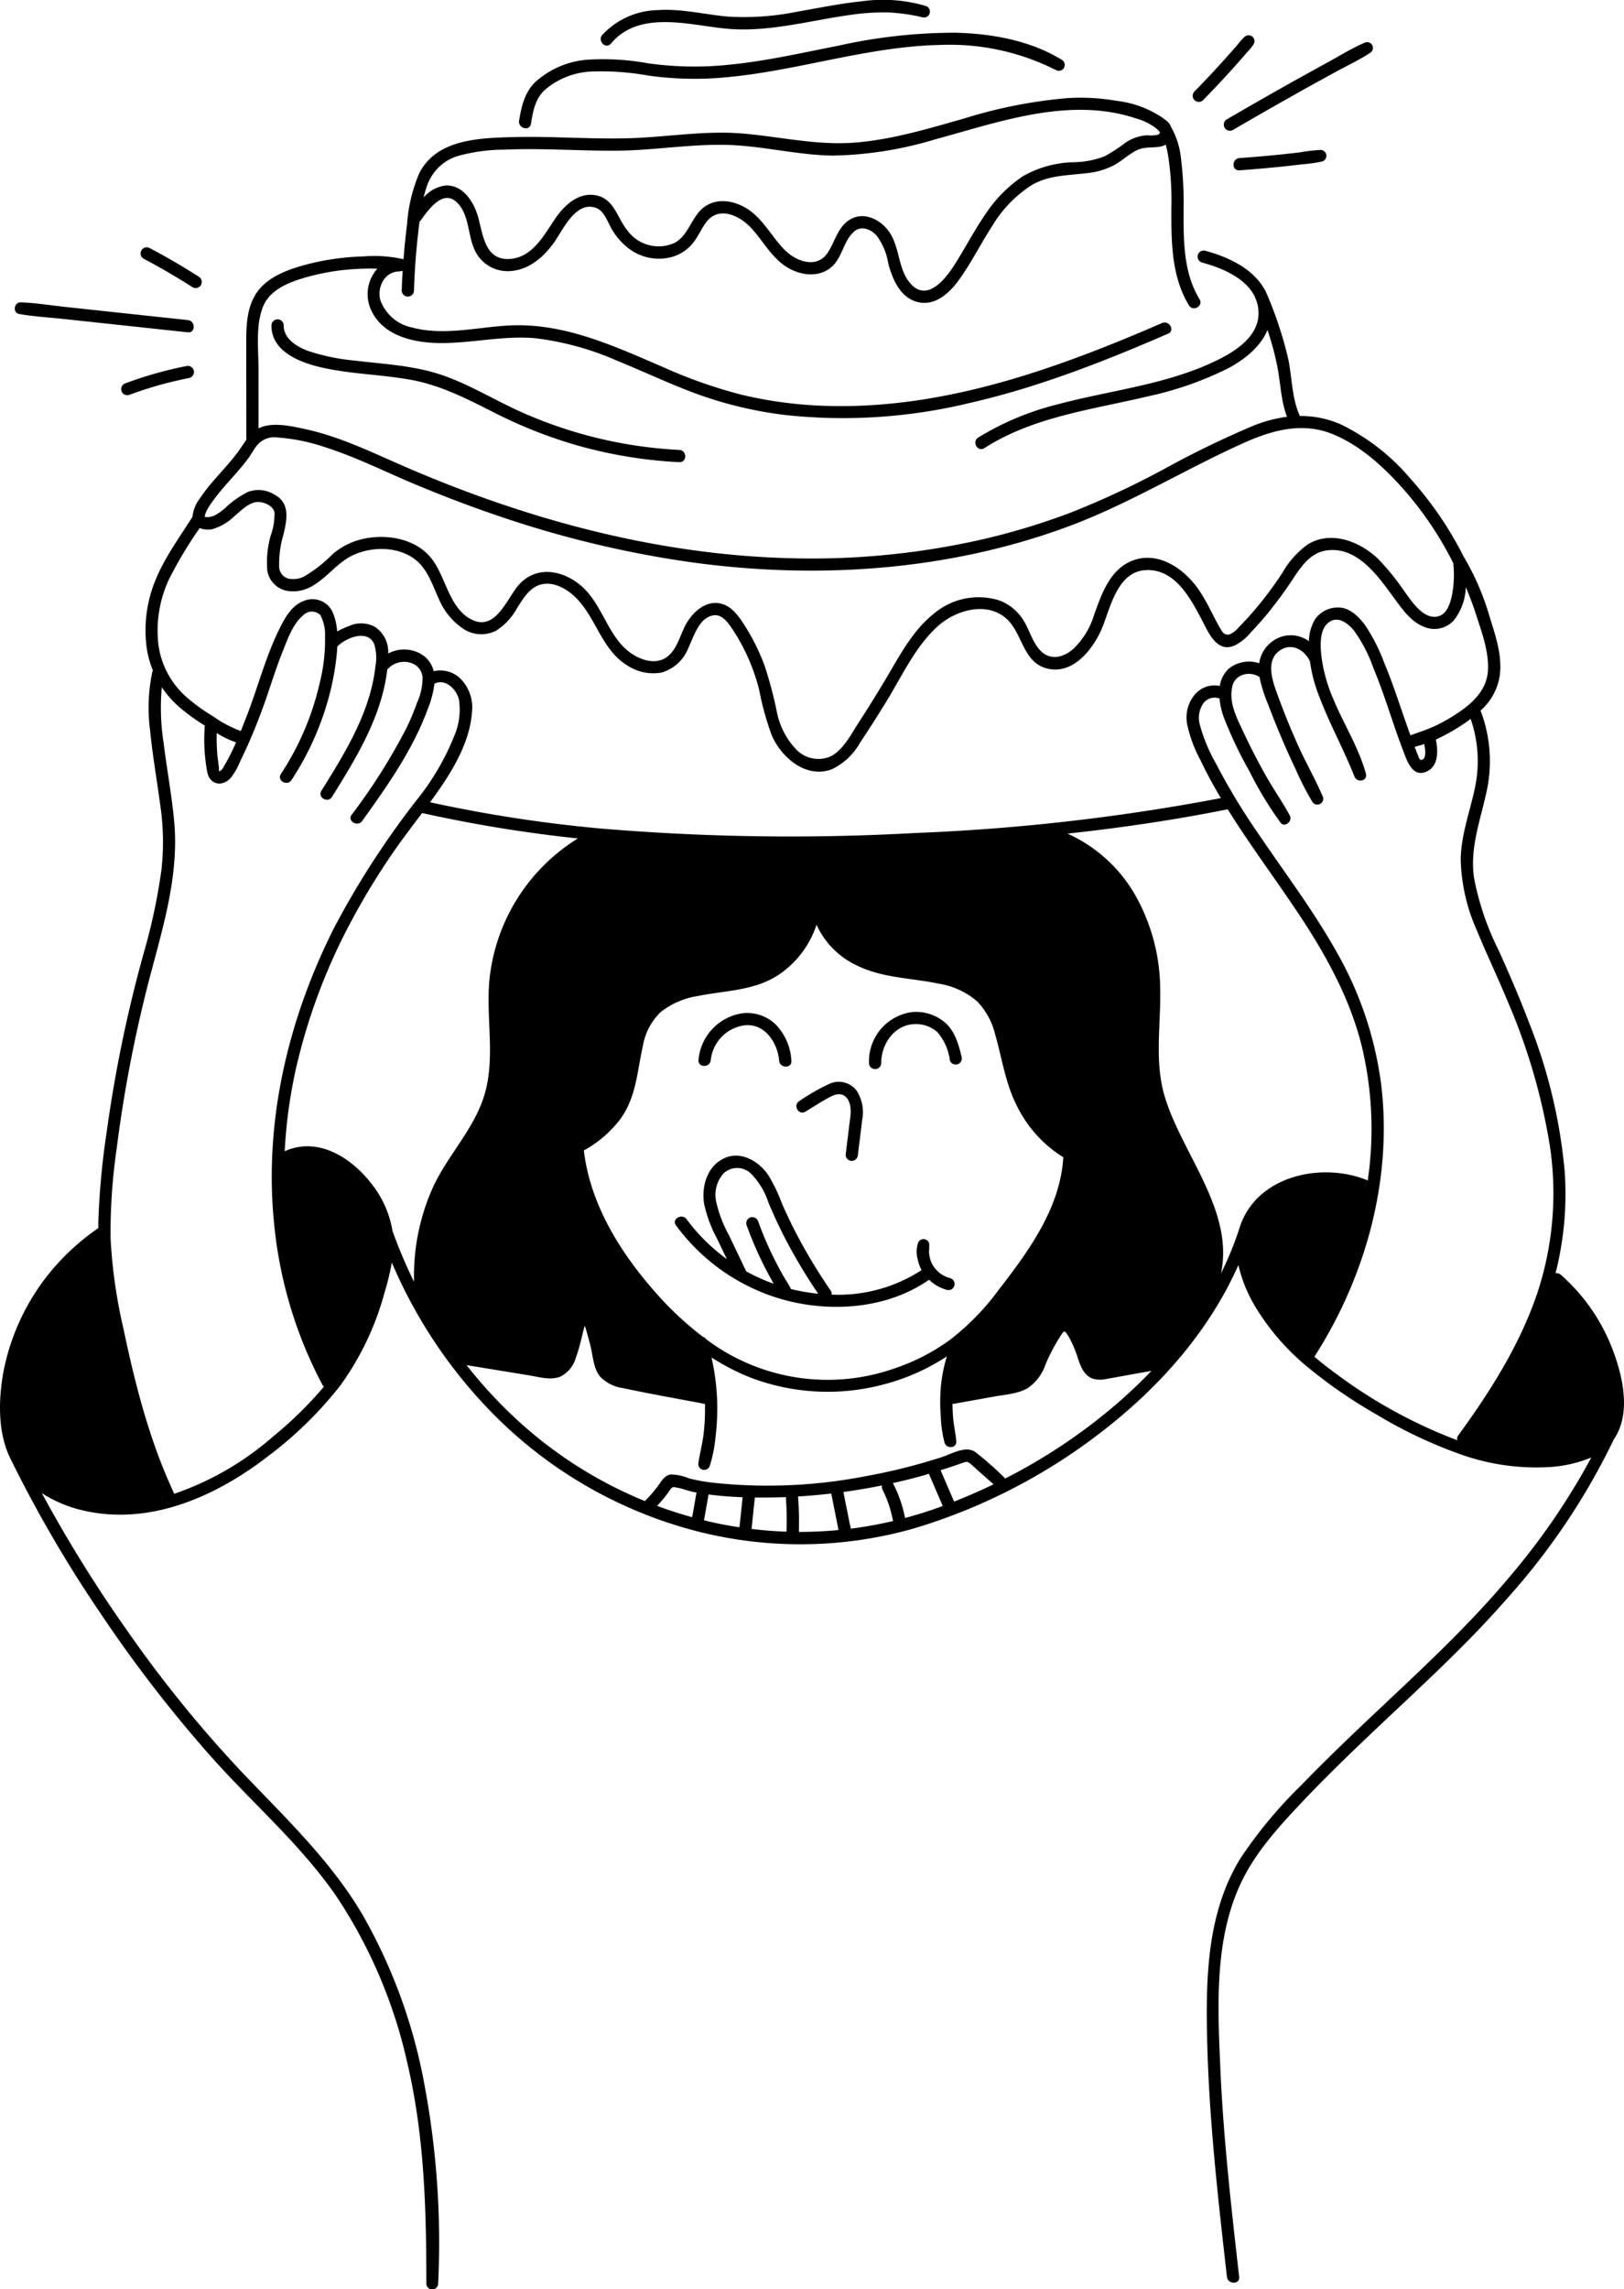 <svg id="Gruppe_3007" data-name="Gruppe 3007" xmlns="http://www.w3.org/2000/svg" xmlns:xlink="http://www.w3.org/1999/xlink" width="220.293" height="310.465" viewBox="0 0 220.293 310.465">
  <defs>
    <clipPath id="clip-path">
      <rect id="Rechteck_115" data-name="Rechteck 115" width="220.293" height="310.465"/>
    </clipPath>
  </defs>
  <g id="Gruppe_3006" data-name="Gruppe 3006" clip-path="url(#clip-path)">
    <path id="Pfad_187" data-name="Pfad 187" d="M144.207,213.065a5.338,5.338,0,0,1,4.186-4.646c2.935-.62,4.858,2.116,5.092,4.732.094,1.057,1.755,1.073,1.66.009a7.689,7.689,0,0,0-2-4.785,5.514,5.514,0,0,0-4.767-1.634,7,7,0,0,0-5.834,6.315c-.083,1.067,1.577,1.068,1.66.009" transform="translate(-47.793 -69.298)"/>
    <path id="Pfad_188" data-name="Pfad 188" d="M178.994,213.384c-.015-2.477,1.7-5.077,4.332-5.257a4.384,4.384,0,0,1,3.258,1.046,7.162,7.162,0,0,1,1.714,3.835.831.831,0,0,0,1.607-.418c-.412-1.75-.925-3.605-2.379-4.792a6.073,6.073,0,0,0-4.34-1.319,6.743,6.743,0,0,0-5.852,6.9.83.83,0,0,0,1.66.009" transform="translate(-59.457 -69.221)"/>
    <path id="Pfad_189" data-name="Pfad 189" d="M163.74,224.782c1.131-.683,2.245-1.434,3.421-2.04.909-.469,1.836-.526,2.38.455.564,1.015.283,2.335.149,3.425l-.489,4a.835.835,0,0,0,.825.834.85.85,0,0,0,.834-.826c.191-1.563.395-3.125.573-4.69a5.377,5.377,0,0,0-.774-4.046,3.055,3.055,0,0,0-3.681-.885,28.941,28.941,0,0,0-4.068,2.333c-.913.551-.086,1.99.83,1.437" transform="translate(-54.488 -74.013)"/>
    <path id="Pfad_190" data-name="Pfad 190" d="M172.2,252.611A5.5,5.5,0,0,0,174.668,254a.83.83,0,0,0,.429-1.6c-.131-.033-.261-.07-.389-.114l-.127-.046-.128-.055a4.7,4.7,0,0,1-.668-.381c-.013-.009-.08-.058-.091-.064-.031-.025-.062-.049-.092-.074-.1-.086-.2-.177-.3-.273s-.183-.2-.275-.3l-.031-.033a.076.076,0,0,0-.009-.013q-.061-.082-.118-.166a3.49,3.49,0,0,1-.6-1.424,3.15,3.15,0,0,1-.072-.762,6.757,6.757,0,0,0,.017-1,.787.787,0,0,0-.666-.583.8.8,0,0,0-.8.389,3.771,3.771,0,0,0-.1,2.291,5.28,5.28,0,0,0,.536,1.511,20.672,20.672,0,0,1-12.2,3.326.714.714,0,0,0-.13-.543,75.638,75.638,0,0,1-4.678-7.762q-1.045-2.011-1.95-4.091a21.946,21.946,0,0,0-1.851-3.835c-1.368-1.982-3.942-3.425-6.266-2.112-2.11,1.192-2.783,3.807-2.418,6.055a18.058,18.058,0,0,0,1.776,4.751l1.3,2.721a25.24,25.24,0,0,1-5.457-5.407c-.627-.849-2.072-.029-1.437.83A27.063,27.063,0,0,0,153.14,255.5c6.334,1.549,13.618.923,19.06-2.892m-24.874-1.278-2.27-4.763a16.935,16.935,0,0,1-1.758-4.657,4.317,4.317,0,0,1,1.075-3.769,2.683,2.683,0,0,1,3.748.16,10,10,0,0,1,2.3,3.876c.626,1.486,1.3,2.951,2.026,4.388a74.384,74.384,0,0,0,4.71,7.941,25.759,25.759,0,0,1-3.585-.609l-.105-.028c-.326-.666-.764-1.292-1.126-1.934q-.66-1.171-1.256-2.377a47.36,47.36,0,0,1-2.053-4.821.854.854,0,0,0-1.012-.594.838.838,0,0,0-.594,1.012,51.624,51.624,0,0,0,2.146,5.076q.591,1.207,1.248,2.382c.1.174.195.356.292.539a25.161,25.161,0,0,1-3.734-1.689,1.054,1.054,0,0,0-.049-.134" transform="translate(-46.173 -79.051)"/>
    <path id="Pfad_191" data-name="Pfad 191" d="M3.594,63.261c1.867.348,3.806.443,5.694.645l5.673.609,11.531,1.238c1.064.114,1.062-1.547.009-1.659L15.153,62.876l-5.491-.59c-1.938-.208-3.909-.543-5.857-.6-.891-.026-1.119,1.406-.211,1.575" transform="translate(-1.011 -20.682)"/>
    <path id="Pfad_192" data-name="Pfad 192" d="M29.129,52.021q3.389,1.787,6.618,3.855a.83.83,0,1,0,.822-1.442q-3.227-2.066-6.618-3.855a.83.83,0,1,0-.822,1.442" transform="translate(-9.628 -16.924)"/>
    <path id="Pfad_193" data-name="Pfad 193" d="M33.562,74.682A52.71,52.71,0,0,0,25.348,77a.854.854,0,0,0-.594,1.012.837.837,0,0,0,1.012.594,52.926,52.926,0,0,1,8.213-2.315.83.83,0,0,0-.418-1.607" transform="translate(-8.291 -25.033)"/>
    <path id="Pfad_194" data-name="Pfad 194" d="M88.112,77.2c-3.389-1.614-6.637-3.575-10.243-4.686-3.635-1.119-7.467-1.3-11.218-1.752a28.217,28.217,0,0,1-6.23-1.29c-1.52-.554-3.375-1.641-3.359-3.466A.83.83,0,0,0,55.4,66c-.033,3.522,3.845,5.01,6.7,5.673,4.018.933,8.172.962,12.221,1.7,4.143.757,7.736,2.652,11.458,4.528a63.072,63.072,0,0,0,11.3,4.425,62.123,62.123,0,0,0,13.639,2.214c1.07.054,1.073-1.606.009-1.66A59.774,59.774,0,0,1,88.112,77.2" transform="translate(-18.576 -21.861)"/>
    <path id="Pfad_195" data-name="Pfad 195" d="M107.538,19.021c.276-1.692.562-3.385,1.877-4.594a10.406,10.406,0,0,1,6.206-2.491,36.023,36.023,0,0,1,7.83.543,45.682,45.682,0,0,0,8.136.4c10.632-.487,20.808-4.335,31.467-4.556a31.938,31.938,0,0,1,15.719,3.419.8.8,0,0,0,.792-1.389c-4.271-2.634-9.511-3.57-14.461-3.687A72.657,72.657,0,0,0,149.36,8.4c-5.763,1.137-11.525,2.483-17.409,2.8a45.723,45.723,0,0,1-8.49-.378A33.867,33.867,0,0,0,115,10.342a11.947,11.947,0,0,0-6.771,2.921c-1.529,1.4-1.976,3.354-2.3,5.329-.17,1.046,1.431,1.484,1.6.429" transform="translate(-35.514 -2.229)"/>
    <path id="Pfad_196" data-name="Pfad 196" d="M123.974,5.912c3.818-4.569,10.53-2.523,15.548-2.034,5.751.562,11.341-1.087,16.989-1.865a31.871,31.871,0,0,1,4.9-.332,25.147,25.147,0,0,1,4.826.665A.8.8,0,0,0,166.65.8a20.6,20.6,0,0,0-8.74-.612c-2.949.3-5.85.912-8.768,1.417a36.137,36.137,0,0,1-9.262.647c-3.16-.271-6.3-1.093-9.49-.883a10.57,10.57,0,0,0-7.6,3.378c-.68.813.495,1.988,1.182,1.165" transform="translate(-41.101 0)"/>
    <path id="Pfad_197" data-name="Pfad 197" d="M244.8,15.987q1.783-1.82,3.5-3.7.834-.916,1.65-1.847.42-.479.835-.961a6.9,6.9,0,0,0,.885-1.1.8.8,0,0,0-.216-1.03.819.819,0,0,0-1.05.071,6.865,6.865,0,0,0-.848.949q-.392.456-.789.908-.84.958-1.7,1.9-1.691,1.858-3.45,3.651a.83.83,0,0,0,1.182,1.165" transform="translate(-81.602 -2.408)"/>
    <path id="Pfad_198" data-name="Pfad 198" d="M250.965,20.52q4.617-2.69,9.28-5.3,2.293-1.281,4.6-2.541c1.579-.864,3.251-1.639,4.757-2.624a.786.786,0,0,0-.785-1.36c-1.653.707-3.224,1.684-4.8,2.547q-2.3,1.26-4.6,2.541-4.664,2.606-9.28,5.3a.83.83,0,0,0,.83,1.437" transform="translate(-83.732 -2.89)"/>
    <path id="Pfad_199" data-name="Pfad 199" d="M260.732,30.917q-1.345.162-2.693.3-2.75.284-5.508.476c-1.061.074-1.075,1.734-.009,1.66q2.812-.2,5.615-.487,1.4-.147,2.8-.316a19.937,19.937,0,0,0,2.786-.39.8.8,0,0,0-.2-1.574,25.326,25.326,0,0,0-2.8.33" transform="translate(-84.4 -10.255)"/>
    <path id="Pfad_200" data-name="Pfad 200" d="M218.739,189.694a25.593,25.593,0,0,0-7.027-10.126.8.8,0,0,0-.706-.195,43.681,43.681,0,0,0,1.238-13.858,71.976,71.976,0,0,0-4.9-20.309c-1.232-3.24-2.61-6.421-4.03-9.582a37.528,37.528,0,0,1-3.367-9.9c-.567-3.964.8-7.583,1.639-11.389a19.177,19.177,0,0,0-.752-11.278,7.909,7.909,0,0,0,2.6-4.691c.376-2.728-.57-5.479-1.375-8.046a34.647,34.647,0,0,0-3.493-8.1,48.633,48.633,0,0,0-7.18-10.542,29.064,29.064,0,0,0-9.493-7.425,13.445,13.445,0,0,0-5.56-1.144c-1.142-2.451-1.041-5.281-1.621-7.893a52.525,52.525,0,0,0-3.058-9.089.8.8,0,0,0-.158-.241c-1.568-2.808-4.961-4.374-8.05-5.2a.83.83,0,0,0-.429,1.6c2.638.7,5.956,2.065,7.2,4.651l0,.012c.063.149.124.3.186.448a5.113,5.113,0,0,1,.314,1.768c-.006,3.5-3.774,5.56-6.533,6.809-6.531,2.957-13.786,3.7-20.654,5.539a38.08,38.08,0,0,0-10.836,4.519c-.9.575-.07,2.015.83,1.437,6.654-4.273,14.646-5.226,22.182-7.025a45.93,45.93,0,0,0,10.894-3.806c2.154-1.141,4.4-2.9,5.333-5.2a40.621,40.621,0,0,1,1.3,4.792c.479,2.366.5,4.747,1.347,6.985a18.974,18.974,0,0,0-4.5,1.185,128.588,128.588,0,0,0-12.413,6.034,118.033,118.033,0,0,1-12.314,5.731,92.311,92.311,0,0,1-12.495,3.767,104.523,104.523,0,0,1-26.458,2.439c-18.112-.58-35.873-5.522-52.394-12.788-4.065-1.788-8.135-3.722-12.5-4.672-1.8-.393-4.081-.935-5.893-.349a3.493,3.493,0,0,0-.542.231q0-4.051-.007-8.1c0-2.666-.4-5.8.585-8.34.942-2.436,3.64-3.417,5.964-4.083a31.2,31.2,0,0,1,6.918-1.111q1.334-.073,2.661-.03a5.152,5.152,0,0,0-.857,5.594c1.644,3.615,5.949,4.491,9.534,4.495,4.268,0,8.472-1.037,12.75-.658A39.233,39.233,0,0,1,83.79,55.647c3.673,1.494,7.255,3.209,10.986,4.56A53.817,53.817,0,0,0,106.765,63a72.849,72.849,0,0,0,24.619-1.623c9.345-2.116,18.3-5.631,27.069-9.434.978-.424.14-1.858-.83-1.437-14.351,6.222-29.564,11.7-45.433,11.232a56.314,56.314,0,0,1-11.541-1.5,66.11,66.11,0,0,1-10.609-3.72c-6.569-2.824-13.264-5.962-20.586-5.7-4.436.161-9.112,1.471-13.5.3a5.808,5.808,0,0,1-4.347-3.682c-.5-1.734.518-3.877,2.492-3.929a.863.863,0,0,0,.321-.07c.033.006.066.008.1.014a.885.885,0,0,0,.1,0c-.053.885-.1,1.769-.126,2.656a.83.83,0,0,0,1.659.009c.085-2.569.265-5.134.556-7.689.064-.562.127-1.129.2-1.7a.886.886,0,0,0,.195-.192c.935-1.28,2.793-3.987,4.59-2.628,1.88,1.421,1.729,4.273,2.527,6.28a4.926,4.926,0,0,0,5.106,3.259c2.451-.207,4.329-1.83,5.736-3.736,1.25-1.694,2.939-5.751,5.711-4.85,1.095.356,1.552,1.674,2.045,2.6A8.712,8.712,0,0,0,85.05,40.2a6.727,6.727,0,0,0,6.3,1.276,5.672,5.672,0,0,0,2.62-1.787c.707-.877,1.137-1.922,1.8-2.827,1.675-2.291,4.518-.97,6.1.723,1.707,1.833,2.871,4.222,5.125,5.486,1.872,1.05,4.318,1.272,5.959-.322,1.335-1.3,1.517-3.468,2.913-4.661.984-.841,2.236-.31,3.027.528a8.633,8.633,0,0,1,1.608,3.845c.577,2.137,1.641,4.661,4.05,5.21,2.388.544,4.321-1.33,5.594-3.106,1.645-2.3,2.9-4.844,4.434-7.208a16.922,16.922,0,0,1,5.36-5.557c2.36-1.389,4.951-1.3,7.579-1.638a9.927,9.927,0,0,0,3.681-1.115c1.012-.574,1.872-1.382,2.9-1.93,1-.534,2.01-.36,3.09-.51a2.644,2.644,0,0,0,.939-.3,17.288,17.288,0,0,1,.362,1.718,40.493,40.493,0,0,1,.4,6.986c0,4.474-.011,9.143,2.39,13.093.554.91,1.992.084,1.436-.829-2.271-3.737-2.164-8.183-2.167-12.407a46.636,46.636,0,0,0-.335-6.526,10.951,10.951,0,0,0-1.365-4.438,1.919,1.919,0,0,0-.892-1.025c-.049-.044-.09-.094-.141-.136a14.063,14.063,0,0,0-6.31-2.373,29.049,29.049,0,0,0-6.765-.37,65.879,65.879,0,0,0-14.089,2.8c-4.828,1.365-9.694,2.839-14.721,3.231-5.13.4-10.1-.8-15.178-1.23-5.168-.441-10.288.491-15.445.637-5.225.149-10.447-.294-15.672-.154-4.564.121-10.431.249-12.776,4.927a21.316,21.316,0,0,0-1.646,6.934q-.3,2.347-.476,4.706a17.725,17.725,0,0,0-5.435-.383,34.207,34.207,0,0,0-7.581,1.054c-2.4.633-5.2,1.577-6.741,3.641-1.69,2.258-1.583,5.259-1.581,7.939l.011,12a.912.912,0,0,0,.025.206c-.4.548-.766,1.143-1.177,1.7-1.627,2.185-3.675,4.035-5.176,6.32a4.818,4.818,0,0,0-.972,2.449c-1.767,2.8-3.754,5.489-5.014,8.57a17.839,17.839,0,0,0-1.189,9.28,12.67,12.67,0,0,0,.812,2.931,23.348,23.348,0,0,0-.35,8.281c.316,3.252.889,6.471,1.319,9.709a34.451,34.451,0,0,1,.215,9.069,79.646,79.646,0,0,1-2.355,11.134,183.263,183.263,0,0,0-5.062,24.357,103.172,103.172,0,0,0-1.149,12.352c0,.262,0,.523,0,.784q-1.19.811-2.3,1.734a2.1,2.1,0,0,0-.224.195A30.457,30.457,0,0,0,.443,192.86c-.65,3.7-.76,8.019.9,11.5,0,.009.006.019.011.028a173.367,173.367,0,0,0,12.37,21.236,181.422,181.422,0,0,0,15.208,19.642c5.663,6.312,12.193,11.913,16.956,18.988a67.128,67.128,0,0,1,9.382,22.3c2.3,9.827,2.564,19.784,2.564,29.827a.8.8,0,0,0,1.6.009A115.754,115.754,0,0,0,57.571,289.4a72.8,72.8,0,0,0-8.319-22.9c-4.363-7.463-10.59-13.314-16.49-19.525A167.855,167.855,0,0,1,17.13,227.664,184.218,184.218,0,0,1,5.674,209.19a17.315,17.315,0,0,0,5.268,2.271c9.15,2.292,18.3-1.755,25.431-7.287a52.475,52.475,0,0,0,9.766-9.545,38.689,38.689,0,0,0,6.019-12.618,34.292,34.292,0,0,0,.99-4.1,65.988,65.988,0,0,0,13.686,20.474A59.8,59.8,0,0,0,92.67,213.843a56.382,56.382,0,0,0,31.313.133,78.205,78.205,0,0,0,26.9-14.247c7.155-5.784,13.357-13.014,17.1-21.471a19.6,19.6,0,0,0,2.472,5.936,32.253,32.253,0,0,0,7.025,7.987,66.9,66.9,0,0,0,9.2,6.323,62.823,62.823,0,0,0,11.193,5.334,30.564,30.564,0,0,0,11.916,1.836,17.537,17.537,0,0,0,6.073-1.321,92.933,92.933,0,0,1-11.147,16.256c-5.653,6.745-12.148,12.7-18.534,18.73-3.278,3.1-6.537,6.216-9.668,9.463a61.122,61.122,0,0,0-8.223,9.88c-4.567,7.354-4.737,16.27-4.541,24.658.251,10.755,1.468,21.455,2.683,32.135.119,1.05,1.78,1.068,1.659.009-1.07-9.408-2.141-18.825-2.553-28.29-.368-8.469-.867-17.908,3.071-25.7,1.91-3.779,4.774-6.958,7.652-10.022,3.087-3.288,6.321-6.432,9.59-9.538,6.309-6,12.812-11.833,18.54-18.4A91.732,91.732,0,0,0,218.912,201.9a6.43,6.43,0,0,0,.356-.572c1.911-3.478.8-8.151-.529-11.635M62,27.877a24.111,24.111,0,0,1,6.529-.893c5.041-.219,10.081.18,15.123.144,4.933-.035,9.831-.891,14.764-.791,4.888.1,9.666,1.389,14.557,1.454a50.723,50.723,0,0,0,13.879-2.2c8.729-2.371,18.213-5.838,27.237-2.847a8.025,8.025,0,0,1,2.745,1.353.8.8,0,0,0,.189.166,3.415,3.415,0,0,1,.323.368l0,0a.407.407,0,0,1-.258.325,4.458,4.458,0,0,1-1.464.084,5.757,5.757,0,0,0-2.953,1,22.807,22.807,0,0,1-2.828,1.848,12.178,12.178,0,0,1-4.087.8,14.557,14.557,0,0,0-7.023,1.915,18.316,18.316,0,0,0-5.046,5.116c-1.583,2.281-2.832,4.771-4.349,7.095-1.2,1.837-3.583,4.787-5.777,2.394-1.773-1.934-1.46-4.924-2.929-7.049-1.17-1.692-3.449-2.861-5.38-1.665-1.6.99-1.987,2.947-2.947,4.431-1.428,2.208-4.176,1.3-5.764-.245-1.783-1.732-2.876-4.089-4.956-5.525-1.746-1.2-4.193-1.739-6.024-.412-1.787,1.294-2.1,3.875-4.1,4.91a5.246,5.246,0,0,1-6.352-1.7c-1.363-1.652-1.765-4.232-4.173-4.753-2.438-.528-4.4,1.331-5.648,3.176-1.508,2.227-3.051,5.2-6.087,5.431-3.326.251-3.659-3.089-4.3-5.519-.541-2.06-2.021-4.559-4.467-4.44a4.654,4.654,0,0,0-2.973,1.636c.11-.457.234-.909.384-1.353A6.414,6.414,0,0,1,62,27.877M28.621,74.991c1.5-2.2,3.5-4.018,5.071-6.164.4-.54.7-1.145,1.12-1.67a3.033,3.033,0,0,1,2.842-1.131A25.509,25.509,0,0,1,43.977,67.3c4.2,1.326,8.148,3.32,12.2,5.019s8.146,3.254,12.308,4.638a141.505,141.505,0,0,0,25.562,6.026c16.93,2.3,34.5,1.111,50.617-4.8,8.316-3.05,15.83-7.714,23.879-11.345,3.982-1.8,8.118-2.983,12.338-1.228,3.738,1.554,6.9,4.491,9.549,7.483a47.008,47.008,0,0,1,6.694,9.949c.007.011.013.023.021.033a.859.859,0,0,0,0,.11,14.6,14.6,0,0,1-.192,4.256c-.228,1.053-.657,2.5-1.835,2.828-1.932.534-3.532-1.894-4.478-3.187a33.469,33.469,0,0,0-3.715-4.608c-2.461-2.35-6.387-3.9-9.545-1.938a12.071,12.071,0,0,0-3.425,3.841,50.125,50.125,0,0,1-3.891,5.185c-.651.752-1.323,1.489-2.023,2.2a3.537,3.537,0,0,1-1.109.907c-.745.281-1.047-.132-1.395-.73-1.033-1.781-1.82-3.694-3.011-5.384-1.951-2.768-5.45-5.194-8.951-3.817-3.018,1.187-4.145,4.517-5.152,7.315a10.752,10.752,0,0,1-2.792,4.608c-1.261,1.129-3.022,1.67-4.38.382-1.146-1.088-1.556-2.8-2.357-4.119a6.512,6.512,0,0,0-3.361-2.808,9.369,9.369,0,0,0-8.807,1.76c-3.022,2.385-4.8,5.945-6.743,9.183q-1.718,2.866-3.532,5.672c-1,1.551-2.024,3.576-3.7,4.508a4.17,4.17,0,0,1-4.826-.992,10.235,10.235,0,0,1-2.59-5.238,56.883,56.883,0,0,0-1.583-5.935,28.174,28.174,0,0,0-2.627-5.376c-.9-1.431-2.013-3.11-3.877-3.226-1.729-.108-3.15,1.2-4.015,2.566-.951,1.506-1.26,3.631-2.757,4.745-1.423,1.06-3.353.5-4.708-.385-3.231-2.118-3.931-6.5-6.719-9.063-2.419-2.227-6.055-3.063-8.535-.478-1.656,1.726-3.112,6.293-6.263,4.983-3.359-1.4-3.712-5.992-5.831-8.542-2.089-2.513-5.786-3.178-8.862-2.585A9.587,9.587,0,0,0,45.161,81.8,18.825,18.825,0,0,1,41.2,84.905a3.2,3.2,0,0,1-1.6.314,1.7,1.7,0,0,1-1.731-1.6,14.076,14.076,0,0,1,.586-4.451c.491-2.094.945-4.317-1.356-5.469a4.026,4.026,0,0,0-3.5-.278,12.839,12.839,0,0,0-3.056,2.167A7.78,7.78,0,0,1,29.113,76.6a2.438,2.438,0,0,1-1.338.2,2.134,2.134,0,0,1,.076-.413,5.784,5.784,0,0,1,.77-1.392M22.9,85.3a55.851,55.851,0,0,1,4.187-6.992,2.983,2.983,0,0,0,1.709.149A7.144,7.144,0,0,0,31.8,76.689c.849-.7,1.864-1.788,3.024-1.915.85-.093,2.251.486,2.416,1.424a8.876,8.876,0,0,1-.536,3.178,13.418,13.418,0,0,0-.447,4.678,3.336,3.336,0,0,0,3.333,2.824c3.3.168,5.16-3.094,7.7-4.578,2.814-1.645,7.211-1.667,9.6.786,1.284,1.318,1.878,3.183,2.635,4.818a9.114,9.114,0,0,0,3.426,4.137,4.434,4.434,0,0,0,4.352.181,8.439,8.439,0,0,0,2.869-3.12c.793-1.221,1.639-2.695,3.135-3.123,1.73-.495,3.568.557,4.767,1.732,2.828,2.77,3.526,7.138,7.089,9.274a6.4,6.4,0,0,0,4.557.923,5.577,5.577,0,0,0,3.67-3.377c.714-1.5,1.442-4.1,3.4-4.39.978-.142,1.678.647,2.2,1.358a22.746,22.746,0,0,1,1.655,2.693,26.514,26.514,0,0,1,2.336,6.065,39.407,39.407,0,0,0,1.7,6.145c1.316,3.042,4.694,5.959,8.2,4.6a8.71,8.71,0,0,0,3.792-3.6c1.228-1.827,2.4-3.692,3.557-5.566,2.129-3.461,3.932-7.483,7-10.236,2.339-2.1,6.411-3.356,9.119-1.152,2.437,1.984,2.291,6.216,5.894,6.954,3.582.733,6.336-3.077,7.426-5.966,1.036-2.747,2.074-7.184,5.682-7.42,4.371-.286,6.549,4.617,8.222,7.8.809,1.539,1.915,3.278,3.917,2.415a7.1,7.1,0,0,0,2.185-1.776q1.2-1.261,2.312-2.608a60.8,60.8,0,0,0,3.634-4.994c1.027-1.541,2.231-3.15,4.175-3.486,4.358-.751,7.3,3.693,9.491,6.68,1.066,1.454,2.232,3.066,4,3.7a3.553,3.553,0,0,0,3.873-.871,7.5,7.5,0,0,0,1.668-4.559,40.3,40.3,0,0,1,1.415,3.782c.762,2.359,1.711,4.9,1.6,7.416-.114,2.648-1.942,4.416-4.013,5.817a24.187,24.187,0,0,1-3.1,1.779c-1.11.531-2.263.885-3.409,1.307-.55-1.524-1.071-3.058-1.6-4.591-.6-1.759-1.23-3.508-1.946-5.225a24.34,24.34,0,0,0-2.609-5.132c-.78-1.052-1.954-2.255-3.333-2.373a3.755,3.755,0,0,0-3.485,1.641,6.259,6.259,0,0,0-.806,2.909,4.216,4.216,0,0,0-3.212-.739,4.448,4.448,0,0,0-3.523,3.734,4.346,4.346,0,0,0-4.217.814,4.148,4.148,0,0,0-1.131,2.269,3.463,3.463,0,0,0-3.37,1.145,4.85,4.85,0,0,0-1.034,4.136,18.225,18.225,0,0,0,1.783,4.772c.719,1.51,1.509,2.986,2.346,4.434.14.241.288.478.43.718a280.213,280.213,0,0,1-41.531,4.737,306.228,306.228,0,0,1-42.61-.612,188.882,188.882,0,0,1-23.136-3.56c.432-.591.862-1.183,1.277-1.785,2.095-3.044,4.111-6.594,4.4-10.356a5.543,5.543,0,0,0-1.681-4.745,3.922,3.922,0,0,0-3.5-.888,3.743,3.743,0,0,0-1.276-2.027,4.535,4.535,0,0,0-4.9-.372,4.064,4.064,0,0,0-1.878-3.665,4,4,0,0,0-3.482-.045,13.122,13.122,0,0,0-1.563.711,8.05,8.05,0,0,0-.589-2.557,3.005,3.005,0,0,0-3.92-1.581c-1.693.618-2.613,2.352-3.361,3.873-1.861,3.783-2.9,7.9-4.426,11.818-.251.644-.509,1.3-.774,1.957a16.323,16.323,0,0,1-3.788-2.012,25.031,25.031,0,0,1-3.579-2.592,11.448,11.448,0,0,1-3.841-7.4A16.52,16.52,0,0,1,22.9,85.3M192.99,109.688c-.435.255-.546-.328-.682-.652-.147-.351-.279-.709-.415-1.065.434-.1.867-.225,1.3-.371.147.715.29,1.8-.2,2.088m-7.467,57.092c-6.236-2.582-15.146-.653-17.385,6.425-.015.045-.023.09-.037.136,0,.009-.008.017-.011.026a43.942,43.942,0,0,1-2.467,6.015c1.781-8.419-5.128-16.023-7.549-23.7-1.558-4.943-.574-9.951-.7-15.015a26.138,26.138,0,0,0-3.658-13.048,20.087,20.087,0,0,0-8.92-7.871c7.29-.793,14.551-1.856,21.741-3.3,3.062,4.935,6.574,9.578,9.776,14.422,3.678,5.562,6.9,11.434,8.469,17.962a48.194,48.194,0,0,1,.747,17.954M53.238,173.617a13.8,13.8,0,0,0-2.66-6.14c-2.733-3.676-7.349-6.722-11.958-4.657a67.072,67.072,0,0,1,1.526-11.2,80,80,0,0,1,7.64-20.251,95.338,95.338,0,0,1,5.608-9.166c1.236-1.789,2.561-3.512,3.865-5.25A188.548,188.548,0,0,0,78.386,120.4a25.585,25.585,0,0,0-12.019,19.42c-.426,5.1.842,10.394-.664,15.388-1.423,4.722-5.162,8.348-7.12,12.836a29.3,29.3,0,0,0-2.418,12.489,64.767,64.767,0,0,1-2.927-6.918M95.8,188.326a.769.769,0,0,0-.424-.318,43.706,43.706,0,0,1-6.507-6.092c-4.752-5.393-8.824-11.927-9.668-19.2a15.662,15.662,0,0,0,4.832-4.11c2.27-2.989,2.375-6.514,3.165-10.033a8.319,8.319,0,0,1,2.444-4.644,10.807,10.807,0,0,1,5.012-2.156c3.871-.79,7.935-.694,11.282-3.1a13.167,13.167,0,0,0,4.829-6.568,11.132,11.132,0,0,0,5.07,5.324c3.629,1.928,7.636,1.85,11.556,2.677a10.485,10.485,0,0,1,5.178,2.41,9.791,9.791,0,0,1,2.438,4.519c.936,3.276,1.375,6.578,2.941,9.653a16.929,16.929,0,0,0,6.286,6.946c-.395,6.819-4.642,12.66-8.679,17.876a34.1,34.1,0,0,1-6.664,6.87,27.645,27.645,0,0,1-7.531,3.889A27.393,27.393,0,0,1,95.8,188.326M29.7,110.882c-.052-.64-.176-1.276-.227-1.918A27.412,27.412,0,0,1,29.4,106.1a11.3,11.3,0,0,0,2.622,1.266,27.937,27.937,0,0,1-1.685,3.316,1.417,1.417,0,0,1-.414.53c-.306.156-.195.035-.224-.331M22,209.667l.027.058-.053.012c.009-.023.018-.047.027-.07m15.049-8.161a39.989,39.989,0,0,1-13.409,7.771c-3.345-7.114-5.294-14.768-6.905-22.434A69.522,69.522,0,0,1,15,174.62a79.018,79.018,0,0,1,.828-12.164,181.887,181.887,0,0,1,4.748-24.2c1.765-6.6,3.693-13.285,3.05-20.189-.33-3.542-.99-7.041-1.424-10.569a31.193,31.193,0,0,1-.255-7.6,13.827,13.827,0,0,0,2.408,2.717,27.571,27.571,0,0,0,3.429,2.481,24.058,24.058,0,0,0,.337,6.347c.366,1.7,2.044,1.981,3.165.762a9.021,9.021,0,0,0,1.27-2.212q.736-1.5,1.4-3.039c.837-1.932,1.586-3.9,2.267-5.891.675-1.974,1.3-3.964,2.077-5.9.653-1.639,1.41-3.863,2.821-5.018a1.631,1.631,0,0,1,2.342-.026,5.693,5.693,0,0,1,.628,2.888,23.71,23.71,0,0,1-.712,6.26,37.549,37.549,0,0,1-5.275,12.388c-.586.893.857,1.714,1.441.822a38.991,38.991,0,0,0,5.007-11.054,35.69,35.69,0,0,0,1.111-5.848c.039-.385.07-.786.091-1.193,1.224-1.262,4.153-2.364,5-.346a6.257,6.257,0,0,1,.175,3,22.12,22.12,0,0,1-.731,3.7c-1.344,4.767-4,9.032-6.6,13.2-.564.907.877,1.729,1.442.822,3.155-5.068,6.438-10.39,7.372-16.393.045-.292.09-.6.13-.919a.877.877,0,0,0,.191-.146c1.415-1.452,4.292-1.039,4.583,1.182a7.981,7.981,0,0,1-.732,3.472,33.2,33.2,0,0,1-1.412,3.4A80.352,80.352,0,0,1,47.695,117.2c-.621.867.824,1.684,1.442.822,3.389-4.732,6.794-9.539,8.838-15.035a14.453,14.453,0,0,0,.963-3.585c.021-.008.041-.011.062-.021,1.506-.673,2.937.851,3.258,2.189a9.111,9.111,0,0,1-.679,5.026,33.908,33.908,0,0,1-5.133,8.692A116.72,116.72,0,0,0,45.31,132.543c-6.193,12.292-9.5,26.117-8.147,39.9a58.662,58.662,0,0,0,6.559,22.033.817.817,0,0,0,.223.27,52.741,52.741,0,0,1-6.894,6.76m52.084,9.413c.351-.373.692-.754,1.01-1.158q.259-.329.506-.669a4.287,4.287,0,0,1,.358-.511c.29-.285.363-.209.7-.159.774.116,1.559.447,2.332.606.146.03.293.053.439.08q-.157.892-.312,1.784l-.173.991c-.032.181-.079.375-.114.569q-2.408-.663-4.745-1.532m6.362,1.953c.039-.184.066-.371.1-.56l.173-.991q.171-.976.342-1.952l.182.026c1.473.191,2.961.294,4.452.349,0,.02-.013.037-.015.057l-.259,2.451q-.066.613-.13,1.226c-.012.112-.028.228-.043.344-1.136-.173-2.269-.375-3.4-.62-.47-.1-.937-.215-1.4-.328m11.212-.389q.007.671-.006,1.342c0,.19-.019.39-.03.59-1.576-.053-3.152-.181-4.725-.372.014-.156.027-.312.043-.465q.067-.636.135-1.272.132-1.249.265-2.5c0-.01,0-.02,0-.03,1.262.014,2.524,0,3.778-.037.144,0,.287-.015.431-.021a.783.783,0,0,0,0,.08q.1,1.339.116,2.682m1.656,1.964c0-.211-.006-.421,0-.612q.013-.671.005-1.343-.016-1.342-.115-2.682a.959.959,0,0,0-.027-.167q2.272-.134,4.535-.4c0,.03,0,.057,0,.087l.558,2.79.279,1.4c.044.219.079.449.124.677-1.781.17-3.569.257-5.36.252m11.347-5.707c.184.368.358.741.514,1.121l.024.059c.022.056.044.111.065.167.032.083.064.167.094.251q.116.314.219.633a19.423,19.423,0,0,1,.506,2,55.175,55.175,0,0,1-5.725,1.036c-.057-.309-.145-.622-.2-.907l-.279-1.4q-.267-1.333-.534-2.666,2.634-.359,5.239-.892a.893.893,0,0,0,.078.594m3.048,3.821a17.238,17.238,0,0,0-1.611-4.652c-.014-.028-.043-.045-.06-.071,1.445-.323,2.882-.681,4.305-1.085.21-.059.416-.128.625-.19a1.247,1.247,0,0,0,.056.2l1.092,2.533.546,1.267c.052.12.1.245.152.37-.128.048-.256.1-.385.146-1.556.569-3.131,1.058-4.719,1.483m6.429-2.737q-.283-.656-.566-1.312l-1.045-2.424q1.479-.471,2.945-.98c.54-.188.68-.254,1.1.105.361.306.711.63,1.065.944l2.074,1.837q-2.631,1.27-5.344,2.344c-.078-.174-.159-.346-.231-.514m23.274-13.614a75.906,75.906,0,0,1-16.152,11.016.836.836,0,0,0-.191-.247,42.055,42.055,0,0,0-3.825-3.36c-1.324-.907-3.157.236-4.492.669a79.185,79.185,0,0,1-10.273,2.585,69.593,69.593,0,0,1-21.122.873,25.785,25.785,0,0,1-2.947-.552,6.515,6.515,0,0,0-2.484-.533c-.8.136-1.157.739-1.587,1.354a16.785,16.785,0,0,1-1.882,2.207c-.015.015-.025.031-.039.047a57.923,57.923,0,0,1-16.863-10.581,62.56,62.56,0,0,1-7.325-7.856l8.476,1.383c1.373.224,3.005.741,4.341.13a4.165,4.165,0,0,0,2.008-2.519c.489-1.315.77-2.727,1.128-4.081.017-.063.049-.151.084-.246.047.148.106.3.134.395.231.8.456,1.6.655,2.413.332,1.346.381,3.015,1.319,4.115a5.35,5.35,0,0,0,3.064,1.526c3.676.785,7.388,1.43,11.079,2.142.017,0,.034,0,.051,0a30.583,30.583,0,0,1-.164,3.87c-.15,1.4-.518,2.754-.731,4.143a.8.8,0,0,0,1.54.412,18.94,18.94,0,0,0,.8-4.092,30.566,30.566,0,0,0,.217-4.411,31.491,31.491,0,0,0-.778-6.22,30.817,30.817,0,0,0,5.315,2.738,29.418,29.418,0,0,0,17.864.964,28.929,28.929,0,0,0,8.751-3.847,20.01,20.01,0,0,0-.853,4.606,24.287,24.287,0,0,0,.026,3.532,16.364,16.364,0,0,0,.518,3.593c.261.822,1.645.754,1.579-.2-.077-1.092-.339-2.172-.429-3.268-.05-.611-.074-1.224-.08-1.838a.892.892,0,0,0,.251-.007l5.332-.96c1.507-.271,3.274-.37,4.628-1.158a6.325,6.325,0,0,0,2.388-3.151,24.521,24.521,0,0,1,2.245-4.208c.324-.462.354-.415.691.034a7.451,7.451,0,0,1,.633,1.129,15.349,15.349,0,0,1,.84,2.126c.358,1.092.814,2.332,1.984,2.775a3.6,3.6,0,0,0,1.918.047c.961-.16,1.918-.344,2.878-.516l3.2-.574q-1.788,1.87-3.714,3.593m29.166-2.91c-1.125-.8-2.257-1.673-3.359-2.608a.928.928,0,0,0,.062-.079c6.912-10.792,10.554-23.986,9.01-36.8a48.732,48.732,0,0,0-6.089-18.08c-3.17-5.644-7.1-10.809-10.712-16.164a87.759,87.759,0,0,1-5.657-9.394,22.562,22.562,0,0,1-2.126-5.117,3.5,3.5,0,0,1,.346-2.8,1.9,1.9,0,0,1,2.131-.881,1,1,0,0,0,.17.035,10.27,10.27,0,0,0,.582,2.562,55.191,55.191,0,0,0,3.47,7.3,49.6,49.6,0,0,0,4.232,6.995c.57.734,1.67-.208,1.256-.971-1.014-1.871-2.259-3.627-3.3-5.487q-1.608-2.87-3.006-5.851c-.84-1.789-1.948-3.909-1.529-5.951a2.1,2.1,0,0,1,1.367-1.753,2.629,2.629,0,0,1,2.182.154.927.927,0,0,0,.167.088,19.8,19.8,0,0,0,1.149,3.661q.838,2.234,1.769,4.432.955,2.257,2.009,4.469a39.769,39.769,0,0,0,2.233,4.36.8.8,0,0,0,1.387-.8c-1.013-2.35-2.311-4.589-3.356-6.931s-1.993-4.7-2.86-7.1c-.643-1.777-1.494-4.443.532-5.734,1.567-1,3.264.009,3.955,1.479.01.021.023.037.034.057a20.235,20.235,0,0,0,1.069,4.268c1.413,3.878,3.447,7.507,4.965,11.346.368.931,1.835.617,1.551-.4-.973-3.5-2.981-6.684-4.385-10.022a21.946,21.946,0,0,1-1.527-5.063c-.233-1.474-.544-4.095.676-5.243,1.271-1.2,2.7-.154,3.584.892a19.749,19.749,0,0,1,2.668,5.12c1.518,3.613,2.579,7.4,3.982,11.055.516,1.345,1.25,3.879,3.23,3,1.654-.735,1.578-2.823,1.263-4.349a25.844,25.844,0,0,0,4.443-2.59c.094-.068.185-.142.279-.211a17.5,17.5,0,0,1,.574,9.39c-.676,3.219-1.876,6.347-1.922,9.674a25.008,25.008,0,0,0,2.225,9.7c1.283,3.143,2.761,6.2,4.057,9.34a82.683,82.683,0,0,1,5.824,19.893,43.1,43.1,0,0,1-1.74,19.952c-2.372,6.987-6.379,13.3-10.7,19.23a.662.662,0,0,0-.106.663,67,67,0,0,1-16.06-8.727" transform="translate(0 -6.69)"/>
  </g>
</svg>
